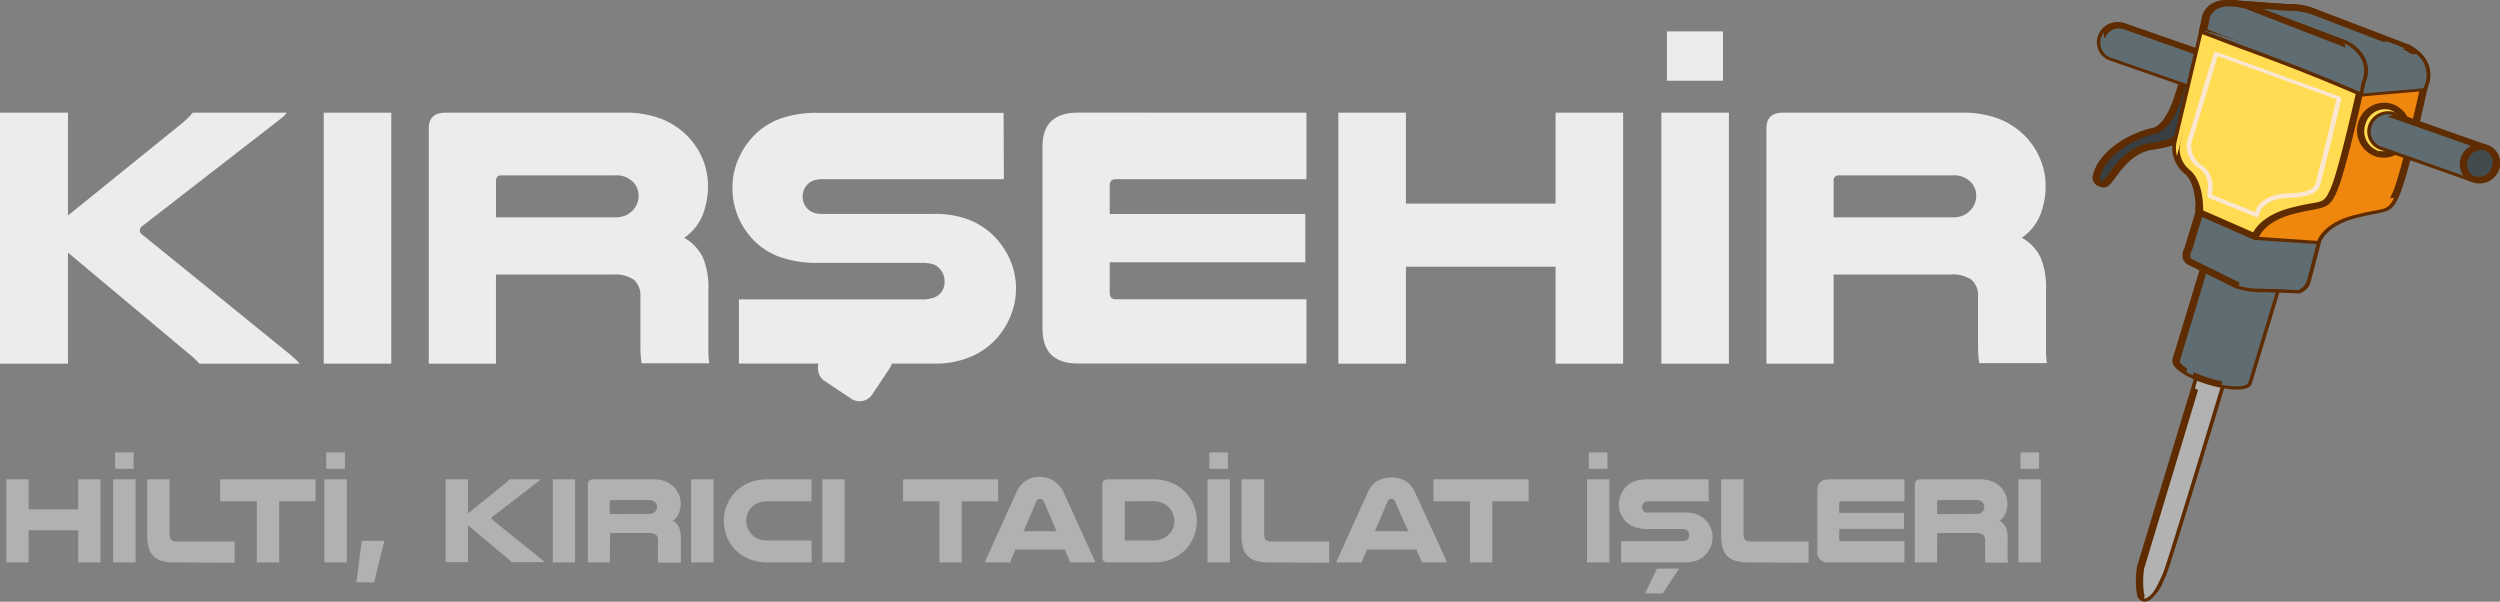 <svg xmlns="http://www.w3.org/2000/svg" viewBox="0 0 380.73 91.64"><rect x="0" y="0" width="380.73" height="91.64" fill="#808080" stroke="none"/><defs><style>.cls-1{isolation:isolate;}.cls-2,.cls-4{fill:#b2b2b2;}.cls-3{fill:#5e2c00;}.cls-10,.cls-15,.cls-4,.cls-7{mix-blend-mode:multiply;}.cls-5,.cls-6,.cls-7{fill:#5f6c71;}.cls-12,.cls-6{mix-blend-mode:screen;}.cls-8{fill:#373f42;}.cls-10,.cls-9{fill:#ef870e;}.cls-11,.cls-12{fill:#ffdc51;}.cls-13{fill:#424c4f;}.cls-14{fill:#fbe6d0;}.cls-16{fill:#ececec;}.cls-17{fill:#b1b1b1;}</style></defs><g class="cls-1"><g id="katman_1" data-name="katman 1"><path class="cls-2" d="M341.47,57.15l-10,33a13.35,13.35,0,0,0,0,4.15s.2,1,1.16.35,1.52-2.06,2.19-3.45,10.19-33,10.19-33Z" transform="translate(-5.47 -3.71)"/><path class="cls-3" d="M331.76,95.29h0a1.26,1.26,0,0,1-.84-1,13.49,13.49,0,0,1,0-4.3.09.09,0,0,1,0,0l10-33a.52.52,0,0,1,.68-.29l3.53,1.07a.54.54,0,0,1,.41.62c-.39,1.29-9.53,31.61-10.21,33-.1.2-.19.39-.28.59A7.38,7.38,0,0,1,333,95,1.42,1.42,0,0,1,331.76,95.29Zm.25-5a13.21,13.21,0,0,0,0,4,1,1,0,0,0,0,.13.56.56,0,0,0,.19-.11A6.87,6.87,0,0,0,334,91.55c.09-.2.18-.4.28-.6.52-1.06,6.7-21.41,10-32.43l-2.45-.75Z" transform="translate(-5.47 -3.71)"/><path class="cls-4" d="M345,58.22l-3.54-1.07-1.72,5.68a2.83,2.83,0,0,1,1.45,1.69c.31,1.36-3.18,11.21-4.24,14.85-1.12,3.83-2.11,7.76-3.48,11.51-.38,1.05-.82,2.09-1.19,3.14-.07.2-.2.5-.33.83a.93.93,0,0,0,.67-.22c1-.66,1.52-2.06,2.19-3.45S345,58.22,345,58.22Z" transform="translate(-5.47 -3.71)"/><path class="cls-5" d="M342.05,41.52l-5.19,17.12h0c-.16.88,2.06,2.29,5,3.19s5.61,1,6,.15h0l5.19-17.12Z" transform="translate(-5.47 -3.71)"/><path class="cls-3" d="M341.77,62.29c-2.72-.83-5.54-2.31-5.47-3.65a.42.42,0,0,1,0-.16l5.2-17.12a.53.53,0,0,1,.68-.29l11,3.35a.52.52,0,0,1,.4.62l-5.19,17.11a.44.44,0,0,1-.08.15C347.66,63.45,344.5,63.11,341.77,62.29Zm-4.34-3.57v0c-.07.39,1.5,1.67,4.63,2.61s5.14.77,5.3.4l0,0,5-16.58-9.94-3Z" transform="translate(-5.47 -3.71)"/><path class="cls-6" d="M345,42.42l-1.05-.32-5.53,18.24a9.84,9.84,0,0,0,1,.52Z" transform="translate(-5.47 -3.71)"/><path class="cls-7" d="M349.4,43.75,343.77,62.3c2.15.42,3.83.32,4.11-.32h0l5.19-17.12Z" transform="translate(-5.47 -3.71)"/><path class="cls-5" d="M358.37,40.39l-18-5.18V36l-1.7,5.57s-.86,1.44.36,2,7.27,3.58,7.27,3.58a12,12,0,0,0,3.28.47c1.66,0,5.84.18,5.84.18a2.22,2.22,0,0,0,1.41-1.7C357.23,44.78,358.37,40.39,358.37,40.39Z" transform="translate(-5.47 -3.71)"/><path class="cls-3" d="M346.18,47.67l-.1,0c-.06,0-6.07-3-7.27-3.58a1.73,1.73,0,0,1-.87-.88,2.24,2.24,0,0,1,.22-1.77l1.67-5.48v-.77a.42.42,0,0,1,.21-.35.61.61,0,0,1,.48,0l18,5.18h0a.52.52,0,0,1,.41.6s-1.14,4.41-1.51,5.78a2.6,2.6,0,0,1-1.76,2,.55.55,0,0,1-.18,0s-4.18-.21-5.79-.18A13,13,0,0,1,346.18,47.67ZM341,35.86v.22s0,.08,0,.11l-1.69,5.58a.41.41,0,0,1-.05.09,1.5,1.5,0,0,0-.19,1.08.5.5,0,0,0,.28.27c1.16.55,6.59,3.25,7.23,3.56a11.22,11.22,0,0,0,3,.42c1.52,0,5.06.14,5.76.18a2,2,0,0,0,1-1.37c.3-1.1,1.09-4.15,1.39-5.31Z" transform="translate(-5.47 -3.71)"/><path class="cls-7" d="M358.37,40.39l-9.1-2.63-2.87,9.48a12.66,12.66,0,0,0,3.2.44c1.66,0,5.84.18,5.84.18a2.22,2.22,0,0,0,1.41-1.7C357.23,44.78,358.37,40.39,358.37,40.39Z" transform="translate(-5.47 -3.71)"/><path class="cls-7" d="M358.37,40.39l-2.09-.61a34.44,34.44,0,0,1-1.16,4,5.11,5.11,0,0,1-2.2,2.9,8.51,8.51,0,0,1-2.56,1c1.91,0,5.08.18,5.08.18a2.22,2.22,0,0,0,1.41-1.7C357.23,44.78,358.37,40.39,358.37,40.39Z" transform="translate(-5.47 -3.71)"/><path class="cls-8" d="M338.12,14.94s-1.43,8.06-4.68,8.73-8,3.39-8.74,7.1c0,0,0,.94,1.1,1s2.66-5,7.32-5.74,4.41-1.13,6.06-5.32a33.82,33.82,0,0,1,2.25-5.07Z" transform="translate(-5.47 -3.71)"/><path class="cls-3" d="M325.24,32.13h0a1.48,1.48,0,0,1-1.1-1.43.13.13,0,0,1,0-.06c.8-4,5.81-6.75,9.11-7.44,2.4-.5,3.92-6.21,4.3-8.37a.51.51,0,0,1,.63-.36l3.31.67a.64.64,0,0,1,.43.3.41.41,0,0,1,0,.44,36.08,36.08,0,0,0-2.21,5c-.13.35-.26.67-.37,1-1.34,3.48-1.68,3.95-6.07,4.64-2.83.43-4.47,2.67-5.56,4.14-.74,1-1.19,1.62-1.87,1.6A1.93,1.93,0,0,1,325.24,32.13Zm0-1.28a.41.41,0,0,0,.26.37.6.6,0,0,0,.2,0,5.48,5.48,0,0,0,1-1.2c1.18-1.61,3-4,6.21-4.53,4-.62,4.06-.81,5.31-4.06.12-.3.24-.63.38-1,1-2.54,1.62-3.88,2-4.55l-2-.4c-.38,1.86-1.85,8-5,8.62C330.68,24.76,326,27.31,325.26,30.85Z" transform="translate(-5.47 -3.71)"/><path class="cls-5" d="M341,17.38l1.55-4.91L328.91,7.65a2.64,2.64,0,0,0-3.31,1.49,2.43,2.43,0,0,0,1.28,3.28,1.52,1.52,0,0,0,.28.09h0Z" transform="translate(-5.47 -3.71)"/><path class="cls-3" d="M340.87,17.83h0L327,13l-.32-.11a2.94,2.94,0,0,1-1.63-3.92,3.2,3.2,0,0,1,4-1.73L342.73,12a.52.52,0,0,1,.37.61l-1.55,4.91a.45.45,0,0,1-.27.27A.64.64,0,0,1,340.87,17.83ZM327.3,12.05h0l13.29,4.67,1.26-4L328.74,8.1l-.14,0a2.12,2.12,0,0,0-2.47,1.3,1.93,1.93,0,0,0,.94,2.63l.1,0,.1,0Z" transform="translate(-5.47 -3.71)"/><path class="cls-7" d="M325.86,9a1.75,1.75,0,0,1,0-.33,2.94,2.94,0,0,0-.3.52,2.43,2.43,0,0,0,1.28,3.28,1.52,1.52,0,0,0,.28.09L341,17.38l.12-1.24C339.46,15.68,325.75,11.47,325.86,9Z" transform="translate(-5.47 -3.71)"/><path class="cls-5" d="M344.32,15.88a2.63,2.63,0,0,1-3.31,1.5,2.44,2.44,0,0,1-1.28-3.28A2.63,2.63,0,0,1,343,12.6,2.44,2.44,0,0,1,344.32,15.88Z" transform="translate(-5.47 -3.71)"/><path class="cls-3" d="M341,17.89l-.22-.07a3,3,0,0,1-1.62-3.93,3.2,3.2,0,0,1,4-1.73,3,3,0,0,1,1.62,3.93A3.19,3.19,0,0,1,341,17.89ZM342.73,13a2.11,2.11,0,0,0-2.47,1.3,1.94,1.94,0,0,0,.94,2.64,2.11,2.11,0,0,0,2.59-1.26,2,2,0,0,0-.94-2.64Z" transform="translate(-5.47 -3.71)"/><path class="cls-9" d="M372.07,11,357.31,5.31a10,10,0,0,0-3.41-.47l-9-.65,2.16,19.19-.64,2.71a4.55,4.55,0,0,0,1.41,4.16l1.06,9.5,9.49.64s.78-2.61,5.4-3.87c5-1.38,5.28-.22,6.63-3.41s4.25-16.33,4.25-16.33S376.41,13.35,372.07,11Z" transform="translate(-5.47 -3.71)"/><path class="cls-3" d="M348.75,40.2a.54.54,0,0,1-.42-.45l-1.05-9.33A5,5,0,0,1,345.86,26l.62-2.64L344.33,4.19a.46.46,0,0,1,.14-.36.59.59,0,0,1,.41-.12l9,.65a10.2,10.2,0,0,1,3.44.45l.18.06,14.79,5.66.08,0c4.42,2.42,3.06,5.91,2.85,6.39-.21,1-2.93,13.23-4.26,16.35-1,2.4-1.56,2.58-3.69,3A31.88,31.88,0,0,0,364,37c-4.31,1.18-5.06,3.55-5.07,3.57a.51.51,0,0,1-.53.32l-9.48-.64A.37.37,0,0,1,348.75,40.2ZM345.51,4.72l2.09,18.66a.38.38,0,0,1,0,.15l-.64,2.7A4.12,4.12,0,0,0,348.22,30a.52.52,0,0,1,.16.3l1,9,8.58.58c.39-.8,1.72-2.77,5.58-3.83,1.49-.4,2.57-.6,3.37-.74,1.89-.33,2.09-.36,3-2.41,1.32-3.12,4.19-16.12,4.21-16.25a.3.3,0,0,1,0-.1c.06-.13,1.49-3.06-2.29-5.15L357.12,5.75l-.11,0a8.85,8.85,0,0,0-3-.39h-.09Z" transform="translate(-5.47 -3.71)"/><path class="cls-10" d="M366.46,33.9c-3.06-.09-6.09-.18-9.14-.16s-6.08,0-9.12-.11l.68,6.12,9.49.64s.78-2.61,5.4-3.87,5.19-.41,6.29-2.65C368.86,33.94,367.65,33.93,366.46,33.9Z" transform="translate(-5.47 -3.71)"/><path class="cls-5" d="M353.75,19.12c4.07-.51,6.88-.65,11-1.09,2.82-.31,7-.6,9.84-.89.06-.23.09-.36.09-.36s1.76-3.43-2.58-5.81L357.31,5.31a10,10,0,0,0-3.41-.47l-9-.65,1.8,16C349,19.79,351.38,19.42,353.75,19.12Z" transform="translate(-5.47 -3.71)"/><path class="cls-3" d="M346.55,20.63a.51.51,0,0,1-.18-.09.5.5,0,0,1-.24-.37l-1.8-16a.46.46,0,0,1,.14-.36.59.59,0,0,1,.41-.12l9,.65a10.2,10.2,0,0,1,3.44.45l.18.06,14.79,5.66.08,0c4.42,2.42,3.06,5.91,2.85,6.39l-.07.32a.49.49,0,0,1-.44.34c-1.32.14-3,.28-4.59.41-1.85.16-3.75.32-5.25.48-1.7.18-3.19.31-4.62.44-2,.18-4,.35-6.34.65s-4.55.65-7,1A.7.7,0,0,1,346.55,20.63Zm-1-15.91,1.67,14.87c2.24-.36,4.31-.68,6.44-.95,2.39-.3,4.33-.47,6.38-.65,1.43-.13,2.9-.26,4.6-.45,1.51-.16,3.42-.32,5.27-.47,1.53-.13,3-.25,4.21-.38v-.05a.36.36,0,0,1,0-.09c.06-.13,1.49-3.06-2.29-5.15L357.12,5.75l-.11,0a8.85,8.85,0,0,0-3-.39h-.09Z" transform="translate(-5.47 -3.71)"/><path class="cls-7" d="M356.25,12c5.15-.41,10.39-.4,15.54-.82l-.52-.3-2.2-.85-4.73.37c-3.16.24-6.31.53-9.44.92-3.29.4-6.57.84-9.86,1.23l0,.23C348.79,12.52,352.53,12.32,356.25,12Z" transform="translate(-5.47 -3.71)"/><path class="cls-7" d="M373.46,11.94c-5.75.23-11.56.16-17.28.59-3.42.26-6.83.57-10.26.8l.77,6.84c2.34-.38,4.69-.75,7.06-1.05,4.07-.51,6.88-.65,11-1.09,2.82-.31,7-.6,9.84-.89.06-.23.09-.36.09-.36A4.07,4.07,0,0,0,373.46,11.94Z" transform="translate(-5.47 -3.71)"/><path class="cls-11" d="M362.59,10.34,347.82,4.68s-5.94-2-6.5,2.23l-4.4,18.54a4.59,4.59,0,0,0,1.62,4.36c2.14,1.83,1.85,6.22,1.85,6.22l8.49,3.72s.79-2.6,5.41-3.87c5-1.38,5.28-.22,6.63-3.41s4.24-16.33,4.24-16.33S366.93,12.71,362.59,10.34Z" transform="translate(-5.47 -3.71)"/><path class="cls-3" d="M348.75,40.2l-.08,0-8.5-3.73a.51.51,0,0,1-.34-.5s.25-4.18-1.66-5.82a5,5,0,0,1-1.8-4.82l4.41-18.54a3.18,3.18,0,0,1,1.72-2.58c1.86-1,4.53-.25,5.31,0l.17.06L362.77,9.9l.09,0c4.42,2.42,3.06,5.91,2.84,6.39-.21,1-2.92,13.23-4.25,16.36-1,2.39-1.56,2.57-3.69,3-.77.14-1.83.32-3.26.71-4.27,1.18-5,3.48-5.07,3.58a.45.45,0,0,1-.29.28A.65.65,0,0,1,348.75,40.2ZM341,35.76l7.61,3.33c.47-.88,1.86-2.67,5.5-3.67a33.38,33.38,0,0,1,3.36-.74c1.9-.33,2.1-.37,3-2.41,1.32-3.12,4.18-16.13,4.21-16.26a.3.3,0,0,1,0-.1c.06-.12,1.49-3.06-2.29-5.15L347.53,5.08c-.47-.14-2.89-.81-4.39,0a2.4,2.4,0,0,0-1.26,2l-4.41,18.58a4.08,4.08,0,0,0,1.44,3.89C340.88,31.17,341,34.64,341,35.76Z" transform="translate(-5.47 -3.71)"/><path class="cls-12" d="M341.86,11.25c.73-.79,17,3.43,23.15,5.59.1-.44.15-.7.15-.7s1.77-3.43-2.57-5.8L347.82,4.68s-5.94-2-6.5,2.23l-4.4,18.54a4.47,4.47,0,0,0,.09,2C337.86,23.85,341.43,11.72,341.86,11.25Z" transform="translate(-5.47 -3.71)"/><path class="cls-5" d="M341,8.42c.28.09.55.19.83.3,1.62.58,3.22,1.22,4.83,1.82,3.12,1.17,6.24,2.34,9.35,3.56q4.44,1.74,8.83,3.64c.22-1,.35-1.6.35-1.6s1.77-3.43-2.57-5.8L347.82,4.68s-5.94-2-6.5,2.23Z" transform="translate(-5.47 -3.71)"/><path class="cls-3" d="M364.67,18.19l-.07,0c-3-1.28-5.93-2.5-8.81-3.63s-6-2.31-9-3.41l-.39-.14-2-.76c-.94-.36-1.88-.73-2.83-1.07l-.82-.29a.55.55,0,0,1-.39-.6l.36-1.5a3.18,3.18,0,0,1,1.72-2.58c1.86-1,4.53-.25,5.31,0l.17.06L362.77,9.9l.09,0c4.42,2.43,3.06,5.91,2.84,6.39,0,.15-.15.72-.34,1.56a.44.44,0,0,1-.28.3A.58.58,0,0,1,364.67,18.19Zm-23.06-10,.37.13,2.85,1.08,2,.75.4.15c2.95,1.1,6,2.24,9,3.41,2.68,1.06,5.44,2.19,8.21,3.38.15-.65.23-1,.23-1a.3.3,0,0,1,0-.1c.06-.12,1.49-3.06-2.29-5.15L347.53,5.08c-.47-.14-2.89-.81-4.39,0a2.4,2.4,0,0,0-1.26,2Z" transform="translate(-5.47 -3.71)"/><path class="cls-7" d="M365.16,16.14s1.77-3.43-2.57-5.8l-.06,0c.35,1.43.72,3.54-1,4.17C360.17,15,343.16,8.56,341,8.38v0c.28.09.55.19.83.3,1.62.58,3.22,1.22,4.83,1.82,3.12,1.17,6.24,2.34,9.35,3.56q4.44,1.74,8.83,3.64C365,16.75,365.16,16.14,365.16,16.14Z" transform="translate(-5.47 -3.71)"/><path class="cls-11" d="M371.92,24.53a3.62,3.62,0,0,1-4.41,2.59,3.66,3.66,0,0,1-2.38-4.56A3.61,3.61,0,0,1,369.54,20,3.66,3.66,0,0,1,371.92,24.53Z" transform="translate(-5.47 -3.71)"/><path class="cls-3" d="M367.33,27.56a4.18,4.18,0,0,1-2.74-5.16,4.12,4.12,0,0,1,5.08-2.89h0a4.2,4.2,0,0,1,2.79,5.18,4.12,4.12,0,0,1-5.09,2.88Zm2.11-7.12a3.09,3.09,0,0,0-3.76,2.28,3.14,3.14,0,0,0,1.92,3.93l-.13.45.17-.44a3.1,3.1,0,0,0,3.73-2.29A3.14,3.14,0,0,0,369.44,20.44Z" transform="translate(-5.47 -3.71)"/><path class="cls-5" d="M382.11,31l1.56-4.9L370,21.26a2.63,2.63,0,0,0-3.31,1.5A2.44,2.44,0,0,0,368,26l.28.08h0Z" transform="translate(-5.47 -3.71)"/><path class="cls-3" d="M382,31.45h0l-13.82-4.86a2.13,2.13,0,0,1-.33-.11,2.94,2.94,0,0,1-1.62-3.92,3.2,3.2,0,0,1,4-1.73l13.62,4.82a.52.52,0,0,1,.38.62l-1.55,4.9a.45.45,0,0,1-.27.27A.64.64,0,0,1,382,31.45ZM368.4,25.67h0l13.29,4.67,1.27-4-13.14-4.64-.14-.05a2.11,2.11,0,0,0-2.47,1.3,2,2,0,0,0,.93,2.64l.11,0,.09,0Z" transform="translate(-5.47 -3.71)"/><path class="cls-7" d="M378.41,28c-1.59-.57-3.18-1.16-4.78-1.7-1.11-.37-2.27-.65-3.35-1.1s-2.6-1.37-2.08-2.59a2.65,2.65,0,0,1,1.69-1.39,2.64,2.64,0,0,0-3.18,1.54A2.44,2.44,0,0,0,368,26l.28.08L382.11,31l.5-1.57C381.2,29,379.8,28.5,378.41,28Z" transform="translate(-5.47 -3.71)"/><path class="cls-13" d="M385.43,29.49a2.65,2.65,0,0,1-3.32,1.5,2.44,2.44,0,0,1-1.27-3.28,2.62,2.62,0,0,1,3.31-1.49A2.44,2.44,0,0,1,385.43,29.49Z" transform="translate(-5.47 -3.71)"/><path class="cls-3" d="M382.15,31.51l-.22-.08a2.88,2.88,0,0,1-1.67-1.66,3,3,0,0,1,.05-2.26,3.19,3.19,0,0,1,4-1.73A2.93,2.93,0,0,1,386,29.7,3.15,3.15,0,0,1,382.15,31.51Zm1.69-4.9a2.12,2.12,0,0,0-2.47,1.31,2.15,2.15,0,0,0-.05,1.63,1.7,1.7,0,0,0,1,1,2.11,2.11,0,0,0,2.6-1.26,2,2,0,0,0-.94-2.64Z" transform="translate(-5.47 -3.71)"/><path class="cls-14" d="M349.06,36.78l0,0-7.18-2.92a.35.35,0,0,1-.23-.27,3.63,3.63,0,0,1,0-.79,3.38,3.38,0,0,0-1.49-3.61,4,4,0,0,1-1.35-4.82l3.8-12.55a.29.29,0,0,1,.18-.18.45.45,0,0,1,.28,0l18.73,6.79a.35.35,0,0,1,.24.38c-.09.38-2.18,9.26-2.75,11.17a8.87,8.87,0,0,0-.22.93c-.28,1.49-.52,2.78-5,2.92-4.31.13-4.56,2.62-4.57,2.72a.28.28,0,0,1-.16.23A.41.41,0,0,1,349.06,36.78Zm-6.74-3.41L348.88,36c.26-.83,1.26-2.73,5.1-2.85s4.12-1,4.38-2.46a8.08,8.08,0,0,1,.23-1c.52-1.71,2.33-9.35,2.68-10.88l-18.06-6.55L339.49,24.6a3.34,3.34,0,0,0,1.1,4.11,4,4,0,0,1,1.78,4.19C342.34,33.08,342.33,33.24,342.32,33.37Z" transform="translate(-5.47 -3.71)"/><g class="cls-15"><path class="cls-16" d="M15.82,20.87V36.53L33.23,22.45a11.32,11.32,0,0,0,1.59-1.58h14.3a2.19,2.19,0,0,1-.45.53l-.57.49-21,16.28a.74.74,0,0,0,0,1.24L49.63,57.68l.76.67a8.33,8.33,0,0,1,.71.74H35.83a11.75,11.75,0,0,0-1.69-1.58L15.82,42.18V59.09H5.47V20.87Z" transform="translate(-5.47 -3.71)"/><path class="cls-16" d="M65.06,20.87V59.09H54.77V20.87Z" transform="translate(-5.47 -3.71)"/><path class="cls-16" d="M81,59.09H70.77V23.24q0-2.37,2.55-2.37h27.14a15.09,15.09,0,0,1,5.88,1,11.76,11.76,0,0,1,3.9,2.63,11.17,11.17,0,0,1,2.23,3.42,10.39,10.39,0,0,1,.82,4.1,12.11,12.11,0,0,1-.79,4.38,7.81,7.81,0,0,1-2.83,3.53,7,7,0,0,1,2.8,2.89,11.54,11.54,0,0,1,.88,5v7.63q0,1.24,0,2a12.19,12.19,0,0,0,.14,1.58H103.17a19.39,19.39,0,0,1-.17-2.55V48.91a3.2,3.2,0,0,0-1-2.6,5.1,5.1,0,0,0-3.22-.79H81ZM99.1,36.81a3.84,3.84,0,0,0,1.75-.34,3.34,3.34,0,0,0,1.13-.9,3.07,3.07,0,0,0,.74-2,2.9,2.9,0,0,0-.85-2.15,3.51,3.51,0,0,0-2.77-1H81.85a.75.75,0,0,0-.84.85v5.54Z" transform="translate(-5.47 -3.71)"/><path class="cls-16" d="M158.35,31H130.87a4.21,4.21,0,0,0-1.49.2,2.46,2.46,0,0,0-.88.53,2.68,2.68,0,0,0-.79,2,2.53,2.53,0,0,0,1,2,2.2,2.2,0,0,0,.82.42,4.94,4.94,0,0,0,1.38.14h16.8a14,14,0,0,1,5.45.94,11.12,11.12,0,0,1,3.76,2.51,12.12,12.12,0,0,1,2.41,3.62,11,11,0,0,1,.11,8.31,12.28,12.28,0,0,1-2.07,3.45A11.32,11.32,0,0,1,153.41,58a13.71,13.71,0,0,1-5.74,1.08H118V49.31h27.82a5.25,5.25,0,0,0,1.84-.26,2.49,2.49,0,0,0,1.66-2.46,2.74,2.74,0,0,0-.79-2,2.18,2.18,0,0,0-1-.65,5.76,5.76,0,0,0-1.72-.2H130.31a17.09,17.09,0,0,1-6.19-.93,10.92,10.92,0,0,1-3.88-2.52,11.8,11.8,0,0,1-2.37-3.59,11.25,11.25,0,0,1-.85-4.38,10.74,10.74,0,0,1,.88-4.35,11.79,11.79,0,0,1,2.4-3.62,10.83,10.83,0,0,1,3.85-2.52,16.85,16.85,0,0,1,6.16-.93h28Z" transform="translate(-5.47 -3.71)"/><path class="cls-16" d="M204.43,20.87V31H175.37q-.9,0-.9,1V36.3h29.79v7.35H174.47v4.64q0,1,.9,1h29.06v9.78H169.6q-5.37,0-5.37-5.32V26q0-5.15,5.43-5.14Z" transform="translate(-5.47 -3.71)"/><path class="cls-16" d="M252.66,20.87V59.09H242.37V44.33H219.58V59.09H209.29V20.87h10.29V34.72h22.79V20.87Z" transform="translate(-5.47 -3.71)"/><path class="cls-16" d="M268.77,20.87V59.09H258.48V20.87Zm-.9-4.86h-8.54V8.49h8.54Z" transform="translate(-5.47 -3.71)"/><path class="cls-16" d="M284.72,59.09H274.48V23.24q0-2.37,2.55-2.37h27.14a15.09,15.09,0,0,1,5.88,1,11.76,11.76,0,0,1,3.9,2.63,11.17,11.17,0,0,1,2.23,3.42A10.39,10.39,0,0,1,317,32a12.11,12.11,0,0,1-.79,4.38,7.81,7.81,0,0,1-2.83,3.53,7,7,0,0,1,2.8,2.89,11.54,11.54,0,0,1,.88,5v7.63q0,1.24,0,2a12.19,12.19,0,0,0,.14,1.58H306.88a19.39,19.39,0,0,1-.17-2.55V48.91a3.2,3.2,0,0,0-1-2.6,5.1,5.1,0,0,0-3.22-.79H284.72Zm18.09-22.28a3.84,3.84,0,0,0,1.75-.34,3.34,3.34,0,0,0,1.13-.9,3.07,3.07,0,0,0,.74-2,2.9,2.9,0,0,0-.85-2.15,3.51,3.51,0,0,0-2.77-1H285.56a.75.75,0,0,0-.84.85v5.54Z" transform="translate(-5.47 -3.71)"/></g><g class="cls-15"><path class="cls-17" d="M20.78,76.71V89.36h-3.4V84.47H9.83v4.89H6.43V76.71h3.4v4.58h7.55V76.71Z" transform="translate(-5.47 -3.71)"/><path class="cls-17" d="M26.12,76.71V89.36H22.71V76.71Zm-.3-1.61H23V72.61h2.83Z" transform="translate(-5.47 -3.71)"/><path class="cls-17" d="M32.05,89.36a6.58,6.58,0,0,1-2-.25,2.76,2.76,0,0,1-1.95-2.06,7,7,0,0,1-.21-1.81V76.71h3.41v8.21a1.46,1.46,0,0,0,.23,1,1.21,1.21,0,0,0,.89.25h8.78v3.24Z" transform="translate(-5.47 -3.71)"/><path class="cls-17" d="M53.52,76.71v3.35H48v9.3H44.57v-9.3H39V76.71Z" transform="translate(-5.47 -3.71)"/><path class="cls-17" d="M58.28,76.71V89.36H54.87V76.71ZM58,75.1H55.15V72.61H58Z" transform="translate(-5.47 -3.71)"/><path class="cls-17" d="M64,86.07l-1.56,6.32H59.75l.81-6.32Z" transform="translate(-5.47 -3.71)"/><path class="cls-17" d="M76.75,76.71v5.18l5.77-4.66a3.65,3.65,0,0,0,.52-.52h4.74a.8.8,0,0,1-.15.17l-.19.16-7,5.39a.27.27,0,0,0-.12.21.29.29,0,0,0,.12.21l7.46,6,.26.23a1.75,1.75,0,0,1,.23.24H83.38a4.27,4.27,0,0,0-.56-.52l-6.07-5.08v5.6H73.33V76.71Z" transform="translate(-5.47 -3.71)"/><path class="cls-17" d="M93.05,76.71V89.36h-3.4V76.71Z" transform="translate(-5.47 -3.71)"/><path class="cls-17" d="M98.33,89.36H95V77.49q0-.78.84-.78h9a5.16,5.16,0,0,1,2,.32,4,4,0,0,1,1.29.87,3.8,3.8,0,0,1,.74,1.14,3.46,3.46,0,0,1,.27,1.35,4.06,4.06,0,0,1-.26,1.45,2.57,2.57,0,0,1-.94,1.17,2.25,2.25,0,0,1,.93,1,3.86,3.86,0,0,1,.29,1.66v2.53c0,.28,0,.5,0,.68a4.57,4.57,0,0,0,0,.52h-3.43a5.83,5.83,0,0,1-.06-.84V86a1,1,0,0,0-.31-.86,1.75,1.75,0,0,0-1.07-.26h-5.9Zm6-7.38a1.23,1.23,0,0,0,.58-.11,1,1,0,0,0,.38-.3,1,1,0,0,0,.24-.65.93.93,0,0,0-.28-.71,1.16,1.16,0,0,0-.92-.34H98.61a.25.25,0,0,0-.28.28V82Z" transform="translate(-5.47 -3.71)"/><path class="cls-17" d="M114.13,76.71V89.36h-3.41V76.71Z" transform="translate(-5.47 -3.71)"/><path class="cls-17" d="M129.09,89.36h-6.63a7.31,7.31,0,0,1-3-.55,6.39,6.39,0,0,1-2.13-1.51,6.28,6.28,0,0,1-1.2-1.93,6.5,6.5,0,0,1,.11-4.92,6.63,6.63,0,0,1,1.5-2.08,6,6,0,0,1,2-1.22,7.31,7.31,0,0,1,2.68-.44h6.63v3.35h-6.63a3.85,3.85,0,0,0-1.42.22,2.94,2.94,0,0,0-1.66,1.57,3,3,0,0,0,0,2.3,2.68,2.68,0,0,0,.58.9,2.89,2.89,0,0,0,1,.72,3.93,3.93,0,0,0,1.51.26h6.63Z" transform="translate(-5.47 -3.71)"/><path class="cls-17" d="M134.1,76.71V89.36h-3.4V76.71Z" transform="translate(-5.47 -3.71)"/><path class="cls-17" d="M157.48,76.71v3.35h-5.54v9.3h-3.4v-9.3H143V76.71Z" transform="translate(-5.47 -3.71)"/><path class="cls-17" d="M172.05,88.8a2.14,2.14,0,0,1,.12.28,2.29,2.29,0,0,1,.08.28h-3.82a2.19,2.19,0,0,0-.07-.23c0-.07-.05-.14-.08-.2l-.67-1.54h-7.49l-.65,1.52-.08.23a1.74,1.74,0,0,0,0,.22h-3.92l.09-.28a2.14,2.14,0,0,1,.12-.28l4.53-10A4,4,0,0,1,161.58,77a4,4,0,0,1,5.9,1.76Zm-5.68-4.19-1.94-4.53a.63.63,0,0,0-.25-.3.56.56,0,0,0-.33-.1.62.62,0,0,0-.32.09.56.56,0,0,0-.24.31l-1.93,4.53Z" transform="translate(-5.47 -3.71)"/><path class="cls-17" d="M181,76.71a7.37,7.37,0,0,1,2.69.44,6,6,0,0,1,2,1.22,6.33,6.33,0,0,1,1.5,2.08,6.5,6.5,0,0,1,.11,4.92,6.07,6.07,0,0,1-1.19,1.93A6.34,6.34,0,0,1,184,88.81a7.24,7.24,0,0,1-3,.55h-6.83a.72.72,0,0,1-.82-.8V77.49c0-.52.27-.78.82-.78Zm-4,3.35c-.16,0-.24.08-.24.26v5.45c0,.17.08.26.24.26h4a4,4,0,0,0,1.52-.26,3.08,3.08,0,0,0,1-.72,2.84,2.84,0,0,0,.58-.9,2.94,2.94,0,0,0-.05-2.3,3,3,0,0,0-.68-1,3.17,3.17,0,0,0-1-.6,3.91,3.91,0,0,0-1.43-.22Z" transform="translate(-5.47 -3.71)"/><path class="cls-17" d="M192.77,76.71V89.36h-3.41V76.71Zm-.3-1.61h-2.83V72.61h2.83Z" transform="translate(-5.47 -3.71)"/><path class="cls-17" d="M198.7,89.36a6.46,6.46,0,0,1-1.95-.25,2.75,2.75,0,0,1-2-2.06,7,7,0,0,1-.21-1.81V76.71H198v8.21a1.46,1.46,0,0,0,.23,1,1.21,1.21,0,0,0,.89.25h8.78v3.24Z" transform="translate(-5.47 -3.71)"/><path class="cls-17" d="M225.6,88.8a2.14,2.14,0,0,1,.12.28l.09.28H222a2,2,0,0,0-.08-.23c0-.07,0-.14-.07-.2l-.68-1.54h-7.48L213,88.91c0,.08-.05.15-.07.23a.9.9,0,0,0-.06.22H209a2.29,2.29,0,0,1,.08-.28,2.14,2.14,0,0,1,.12-.28l4.53-10A4.06,4.06,0,0,1,215.14,77a4.58,4.58,0,0,1,4.46,0A4,4,0,0,1,221,78.77Zm-5.67-4.19-2-4.53a.62.62,0,0,0-.24-.3.57.57,0,0,0-.34-.1.62.62,0,0,0-.32.09.56.56,0,0,0-.24.31l-1.93,4.53Z" transform="translate(-5.47 -3.71)"/><path class="cls-17" d="M238.27,76.71v3.35h-5.54v9.3h-3.4v-9.3h-5.56V76.71Z" transform="translate(-5.47 -3.71)"/><path class="cls-17" d="M250.57,76.71V89.36h-3.41V76.71Zm-.3-1.61h-2.83V72.61h2.83Z" transform="translate(-5.47 -3.71)"/><path class="cls-17" d="M265.7,80.06h-9.1a1.66,1.66,0,0,0-.5.06,1,1,0,0,0-.29.18.91.91,0,0,0-.26.66.85.85,0,0,0,.32.67.69.69,0,0,0,.27.14,1.78,1.78,0,0,0,.46,0h5.56a4.57,4.57,0,0,1,1.8.31,3.55,3.55,0,0,1,1.25.83,3.85,3.85,0,0,1,.79,1.2,3.44,3.44,0,0,1,.29,1.42,3.57,3.57,0,0,1-.25,1.33,4.1,4.1,0,0,1-.68,1.14,3.68,3.68,0,0,1-1.3,1,4.5,4.5,0,0,1-1.9.36h-9.81V86.12h9.21a2,2,0,0,0,.61-.08.87.87,0,0,0,.34-.24.84.84,0,0,0,.21-.58.92.92,0,0,0-.26-.67.83.83,0,0,0-.33-.22,2.05,2.05,0,0,0-.57-.06h-5.15a5.56,5.56,0,0,1-2.05-.31,3.64,3.64,0,0,1-1.28-.83,3.92,3.92,0,0,1-.79-1.19,3.82,3.82,0,0,1-.28-1.45,3.67,3.67,0,0,1,.29-1.44,4.06,4.06,0,0,1,.8-1.2,3.46,3.46,0,0,1,1.27-.83,5.47,5.47,0,0,1,2-.31h9.29ZM261.17,90.3l-2.46,3.78H256l1.81-3.78Z" transform="translate(-5.47 -3.71)"/><path class="cls-17" d="M271.7,89.36a6.46,6.46,0,0,1-1.95-.25,3,3,0,0,1-1.28-.77,3.06,3.06,0,0,1-.68-1.29,7,7,0,0,1-.2-1.81V76.71H271v8.21a1.39,1.39,0,0,0,.24,1,1.18,1.18,0,0,0,.89.25h8.77v3.24Z" transform="translate(-5.47 -3.71)"/><path class="cls-17" d="M295.5,76.71v3.35h-9.63c-.2,0-.3.1-.3.32v1.44h9.87v2.43h-9.87v1.53c0,.23.1.34.3.34h9.63v3.24H284a1.56,1.56,0,0,1-1.77-1.76V78.41c0-1.14.6-1.7,1.79-1.7Z" transform="translate(-5.47 -3.71)"/><path class="cls-17" d="M300.47,89.36h-3.38V77.49q0-.78.84-.78h9a5.16,5.16,0,0,1,1.95.32,4,4,0,0,1,1.29.87,3.8,3.8,0,0,1,.74,1.14,3.46,3.46,0,0,1,.27,1.35,3.85,3.85,0,0,1-.26,1.45A2.55,2.55,0,0,1,310,83a2.29,2.29,0,0,1,.92,1,3.72,3.72,0,0,1,.29,1.66v2.53c0,.28,0,.5,0,.68a4.57,4.57,0,0,0,.05.52h-3.43a5.83,5.83,0,0,1-.05-.84V86a1.05,1.05,0,0,0-.32-.86,1.73,1.73,0,0,0-1.07-.26h-5.9Zm6-7.38a1.3,1.3,0,0,0,.59-.11,1.07,1.07,0,0,0,.37-.3,1,1,0,0,0,.24-.65.93.93,0,0,0-.28-.71,1.14,1.14,0,0,0-.92-.34h-5.7c-.19,0-.29.09-.29.28V82Z" transform="translate(-5.47 -3.71)"/><path class="cls-17" d="M316.27,76.71V89.36h-3.4V76.71ZM316,75.1h-2.82V72.61H316Z" transform="translate(-5.47 -3.71)"/></g><rect class="cls-16" x="130.94" y="54.32" width="9.53" height="9.53" rx="2.27" transform="translate(49.98 -68.98) rotate(33.64)"/></g></g></svg>